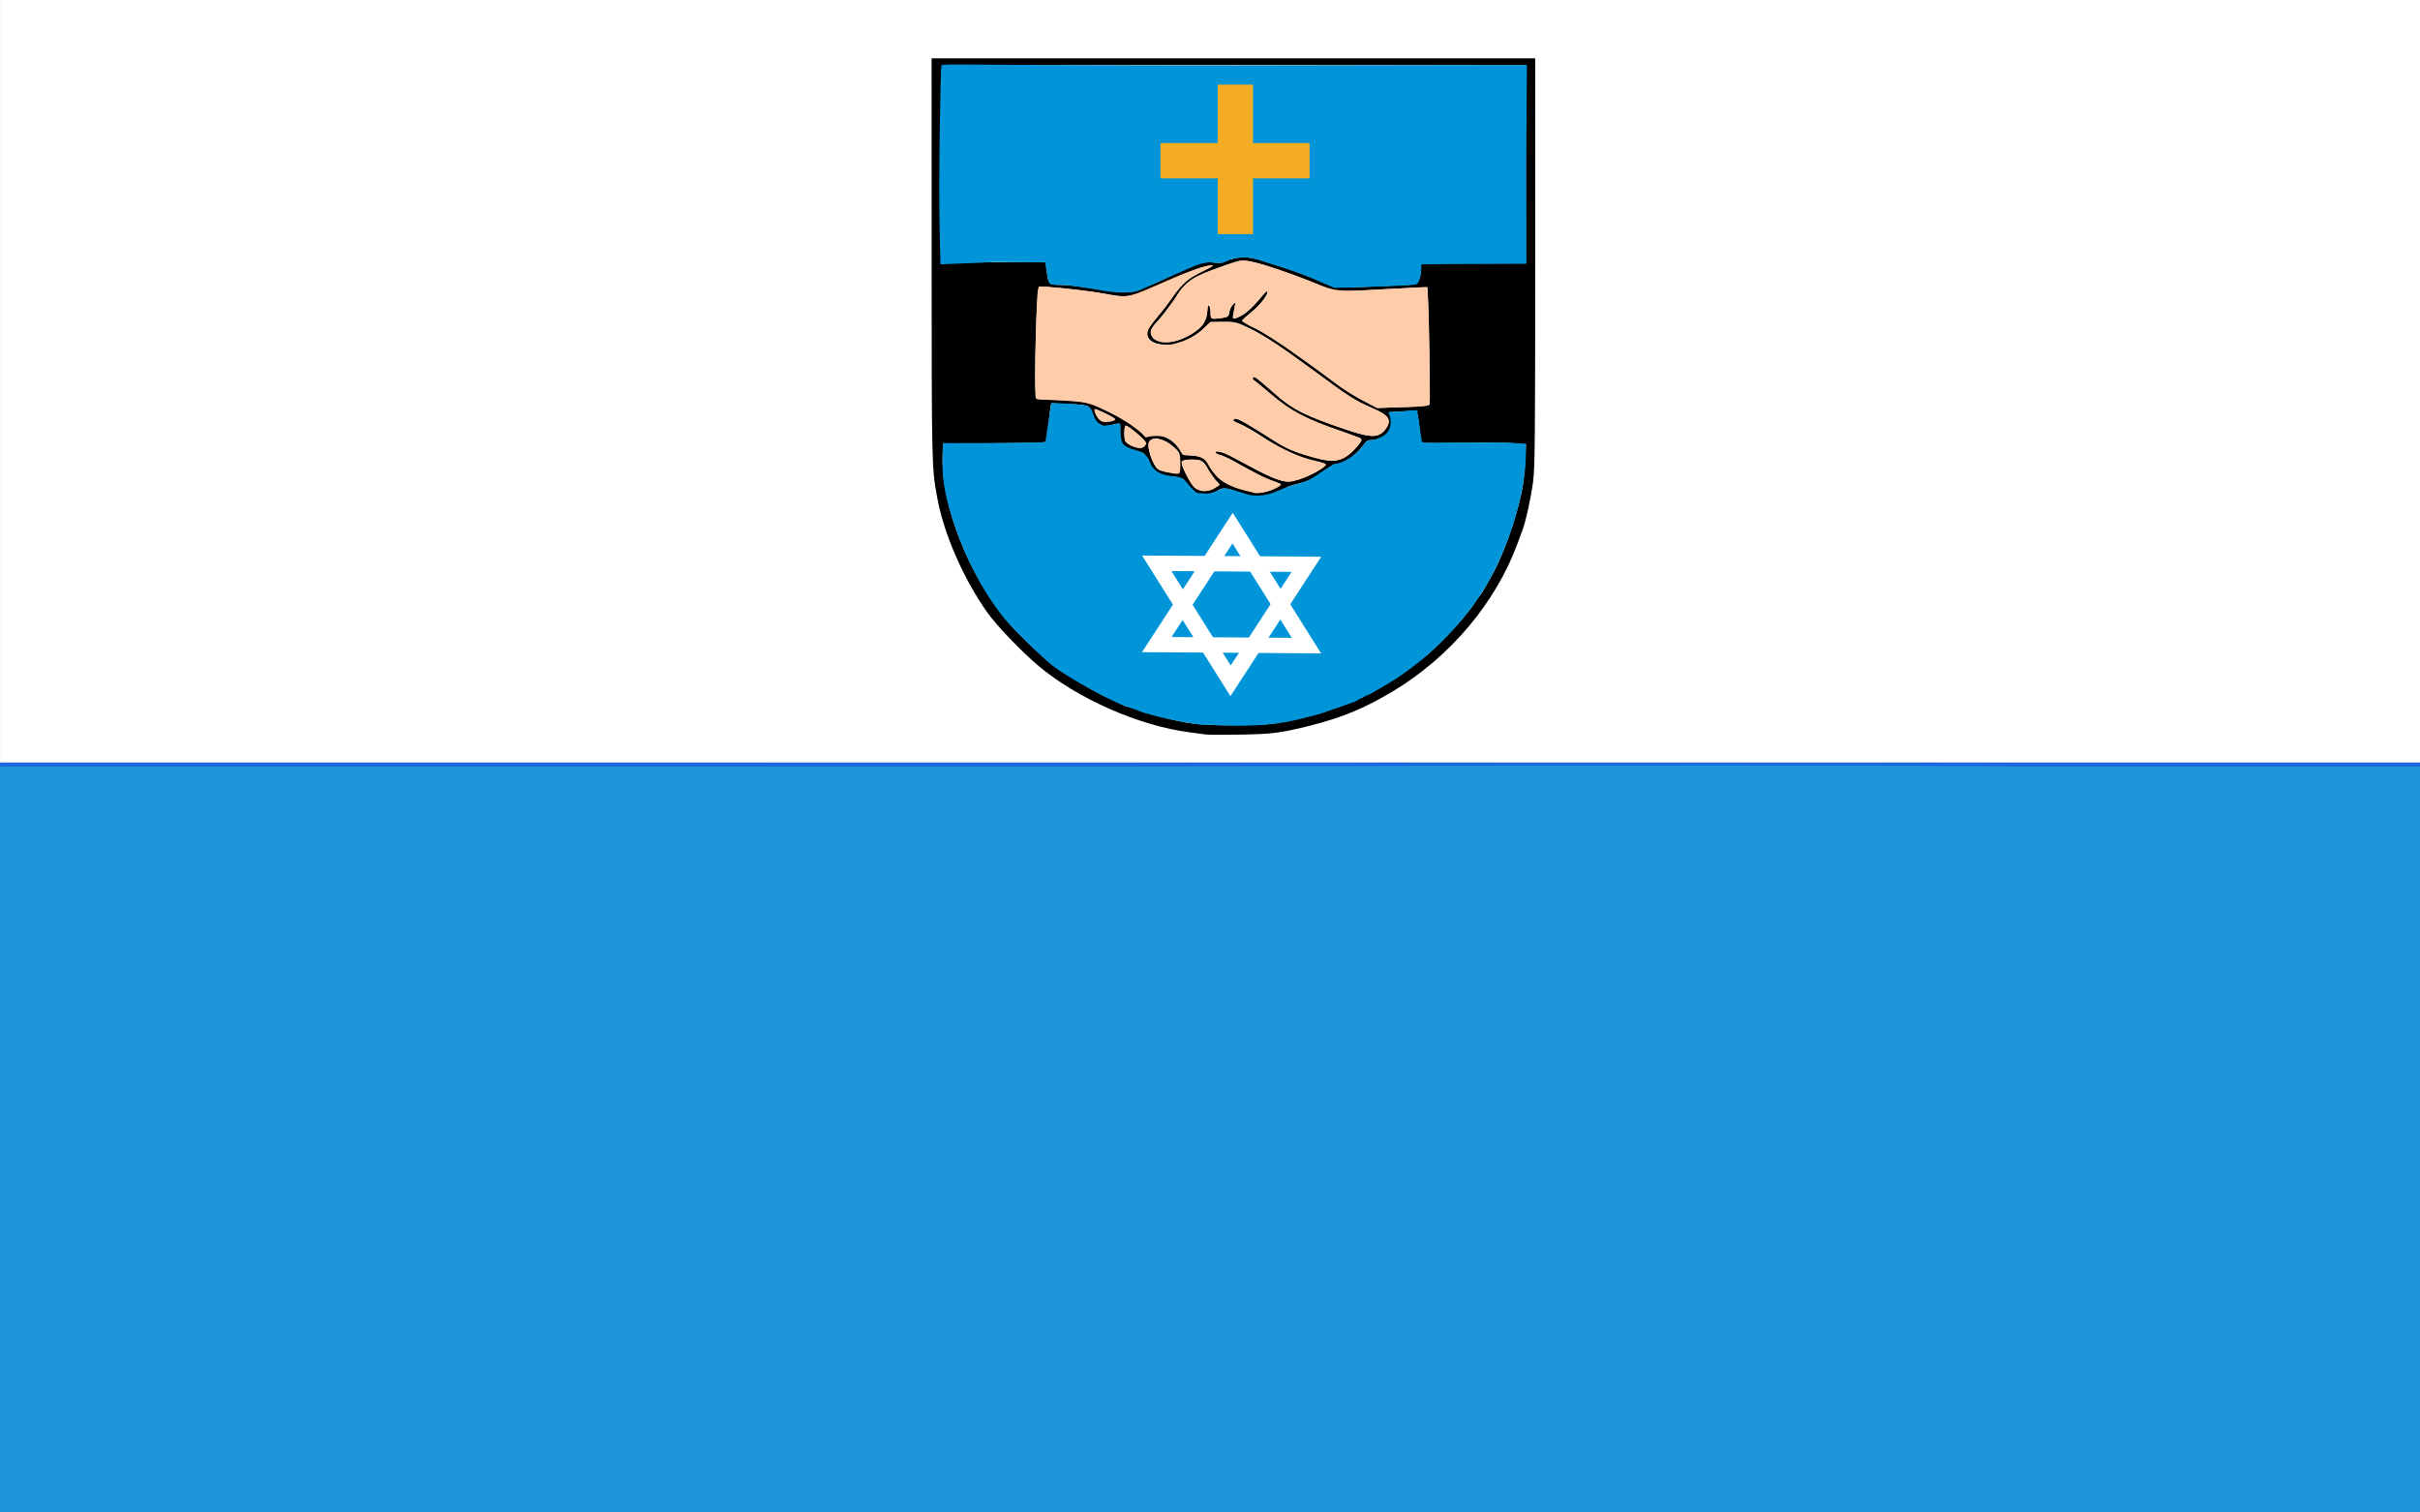 <?xml version="1.0" encoding="UTF-8" standalone="no"?>
<svg
   xmlns:dc="http://purl.org/dc/elements/1.1/"
   xmlns:cc="http://creativecommons.org/ns#"
   xmlns:rdf="http://www.w3.org/1999/02/22-rdf-syntax-ns#"
   xmlns:svg="http://www.w3.org/2000/svg"
   xmlns="http://www.w3.org/2000/svg"
   xmlns:sodipodi="http://sodipodi.sourceforge.net/DTD/sodipodi-0.dtd"
   xmlns:inkscape="http://www.inkscape.org/namespaces/inkscape"
   width="1280"
   height="800"
   id="Flag of Poland (normative)"
   version="1.1"
   inkscape:version="0.48.4 r9939"
   sodipodi:docname="POL_Kolbuszowa_flag2.svg">
  <rect width="100%" height="100%" fill="#333333" stroke="none"/>
  <defs
     id="defs9" />
  <sodipodi:namedview
     pagecolor="#ffffff"
     bordercolor="#666666"
     borderopacity="1"
     objecttolerance="10"
     gridtolerance="10"
     guidetolerance="10"
     inkscape:pageopacity="0"
     inkscape:pageshadow="2"
     inkscape:window-width="1280"
     inkscape:window-height="962"
     id="namedview7"
     showgrid="false"
     inkscape:zoom="0.417193"
     inkscape:cx="521.99585"
     inkscape:cy="208.98856"
     inkscape:window-x="-8"
     inkscape:window-y="-8"
     inkscape:window-maximized="1"
     inkscape:current-layer="Flag of Poland (normative)" />
  <rect
     width="1293.545"
     height="403.381"
     id="rect3"
     style="fill:#ffffff"
     x="0.014"
     y="0"
     inkscape:export-xdpi="55.637051"
     inkscape:export-ydpi="55.637051" />
  <rect
     width="1293.545"
     height="403.381"
     y="403.381"
     id="rect5"
     style="fill:#1d67e0;fill-opacity:1"
     x="0.014"
     inkscape:export-filename="C:\Users\pyciak\Desktop\rect3.png"
     inkscape:export-xdpi="55.637051"
     inkscape:export-ydpi="55.637051" />
  <path
     style="fill:#1d95d9;fill-opacity:1"
     d="m -1.356,607.123 0,-201.691 198.691,0 198.691,0 c 234.273,0.753 476.655,-1.617 670.196,0 l 227.338,0 0,201.691 0,201.691 -647.458,0 -647.458,0 z"
     id="path3821"
     inkscape:connector-curvature="0"
     inkscape:export-xdpi="55.637051"
     inkscape:export-ydpi="55.637051"
     inkscape:export-filename="C:\Users\pyciak\Desktop\rect3.png"
     sodipodi:nodetypes="ccccccccccc" />
  <path
     style="fill:#000000;display:inline"
     d="m 637.804,388.5 c -0.978,-0.166 -4.657,-0.662 -8.177,-1.102 -26.983,-3.374 -60.089,-17.948 -80.743,-35.545 -9.068,-7.726 -21.931,-21.179 -26.676,-27.899 -12.849,-18.197 -23.123,-41.87 -26.598,-61.288 -2.798,-15.63 -2.82,-16.601 -2.846,-126.016 l -0.026,-105.782 159.634,0 159.634,0 0,107.66 c 0,92.668 -0.152,108.823 -1.091,116.009 -1.174,8.986 -3.783,20.914 -5.688,26.011 -0.649,1.737 -1.831,4.923 -2.627,7.08 -11.517,31.23 -35.59,59.794 -65.636,77.882 -15.175,9.135 -26.839,13.97 -44.41,18.407 -14.898,3.762 -19.954,4.398 -36.973,4.648 -8.799,0.129 -16.798,0.099 -17.776,-0.067 z m 44.439,-7.377 c 11.938,-2.582 21.243,-5.133 21.568,-5.912 0.13,-0.312 0.811,-0.568 1.513,-0.568 1.234,0 3.662,-0.897 9.626,-3.555 1.564,-0.697 3.564,-1.488 4.444,-1.757 0.88,-0.269 1.849,-0.539 1.849,-0.905 0,-0.366 0.471,-0.94 1.351,-0.971 0.88,0.094 2.952,-0.913 4.605,-1.961 1.653,-1.048 5.626,-3.487 8.828,-5.421 5.509,-3.326 17.229,-12.065 21.334,-15.909 9.857,-9.226 18.734,-19.196 23.085,-25.924 1.121,-1.733 2.244,-3.312 2.495,-3.508 0.252,-0.196 1.095,-1.48 1.875,-2.853 0.78,-1.373 2.607,-4.582 4.061,-7.132 5.91,-10.364 12.714,-29.271 15.914,-44.22 0.798,-3.727 1.647,-10.997 1.886,-16.156 l 0.436,-9.38 -6.963,-0.524 c -3.83,-0.288 -16.178,-0.367 -27.44,-0.175 -11.262,0.192 -20.611,0.132 -20.774,-0.133 -0.163,-0.265 -0.639,-3.347 -1.057,-6.849 -0.418,-3.502 -0.928,-7.2 -1.135,-8.218 l -0.375,-1.851 -7.256,0.336 c -3.991,0.185 -7.368,0.435 -7.506,0.557 -0.138,0.122 0.262,0.955 0.889,1.853 3.44,4.927 -2.263,12.725 -9.306,12.725 -2.633,0 -3.25,0.326 -4.99,2.639 -4.593,6.106 -10.658,10.199 -15.113,10.199 -0.628,0 -3.211,1.551 -5.739,3.446 -5.779,4.331 -8.343,5.591 -14.115,6.934 -2.532,0.589 -4.958,1.365 -5.39,1.725 -0.432,0.36 -3.227,1.635 -6.211,2.833 -7.147,2.871 -11.252,2.871 -19.122,10e-5 -7.245,-2.642 -9.168,-2.771 -11.69,-0.78 -1.537,1.213 -2.912,1.533 -6.582,1.533 -4.622,0 -4.65,-0.012 -7.725,-3.372 -1.698,-1.855 -3.087,-3.589 -3.087,-3.853 0,-0.794 -4.3,-2.046 -7.039,-2.051 -6.129,-0.009 -10.58,-3.054 -11.843,-8.101 -0.259,-1.034 -0.734,-1.881 -1.057,-1.881 -0.322,0 -0.777,-0.602 -1.01,-1.339 -0.284,-0.899 -1.372,-1.491 -3.313,-1.802 -3.731,-0.599 -8.191,-2.892 -9.162,-4.712 -0.419,-0.786 -0.67,-3.433 -0.557,-5.882 0.228,-4.949 0.511,-4.771 -5.232,-3.306 -2.983,0.761 -3.544,0.695 -5.768,-0.684 -1.901,-1.178 -2.739,-2.408 -3.672,-5.381 -1.454,-4.638 -1.448,-4.636 -12.992,-5.202 l -8.671,-0.426 -0.381,1.707 c -0.21,0.939 -0.703,5.378 -1.097,9.864 -0.394,4.487 -1.035,8.478 -1.425,8.869 -0.445,0.446 -10.714,0.729 -27.561,0.758 l -26.852,0.046 -0.208,5.573 c -1.012,27.046 13.68,64.359 35.404,89.918 3.139,3.693 13.023,13.362 17.42,17.042 2.346,1.963 4.426,3.782 4.622,4.041 0.196,0.259 1.555,1.202 3.022,2.096 1.466,0.894 2.666,1.92 2.666,2.28 0,0.36 0.54,-0.094 0.897,-0.094 0.356,0 4.187,3.041 8.817,5.842 4.63,2.801 9.697,5.651 11.262,6.332 1.564,0.681 4.604,2.048 6.755,3.036 6.606,3.036 5.129,3.084 6.521,3.084 0.734,0 5.566,1.264 5.566,1.589 0,0.325 1.52,0.968 3.377,1.428 1.858,0.461 5.137,1.328 7.288,1.927 15.923,4.434 23.54,5.298 43.728,4.961 14.929,-0.25 17.221,-0.461 26.308,-2.427 z m -8.426,-122.528 c 2.092,-1.063 3.804,-2.125 3.804,-2.36 0,-0.235 -2.64,-1.32 -5.866,-2.411 -3.387,-1.145 -9.622,-4.255 -14.754,-7.357 -5.282,-3.194 -9.97,-5.521 -11.554,-5.736 -1.676,-0.227 -2.666,-0.742 -2.666,-1.386 0,-0.638 0.469,-0.887 1.244,-0.662 0.684,0.199 2.536,0.696 4.115,1.105 1.579,0.408 4.939,2.034 7.466,3.614 6.831,4.269 16.152,8.937 20.709,10.373 3.44,1.084 4.622,1.149 8.109,0.446 6.343,-1.278 16.66,-6.65 16.66,-8.675 0,-0.301 -1.443,-0.765 -3.206,-1.03 -8.322,-1.252 -19.404,-6.2 -30.19,-13.479 -4.455,-3.007 -9.802,-6.005 -11.882,-6.662 -2.08,-0.658 -3.782,-1.619 -3.782,-2.135 0,-0.517 0.4,-0.936 0.889,-0.933 1.846,0.014 8.938,3.82 16.507,8.858 11.313,7.53 14.725,9.02 28.681,12.525 6.809,1.71 9.069,1.479 14.181,-1.449 3.853,-2.208 8.889,-8.988 7.118,-9.584 -31.084,-10.454 -37.42,-13.643 -49.767,-25.047 -3.145,-2.905 -5.993,-5.281 -6.33,-5.281 -0.337,0 -0.613,-0.481 -0.613,-1.07 0,-0.588 0.24,-1.067 0.533,-1.063 0.699,0.009 6.096,4.317 10.132,8.088 9.619,8.986 15.535,12.015 39.371,20.16 12.643,4.32 17.122,4.134 20.393,-0.844 3.062,-4.659 1.364,-7.076 -7.504,-10.685 -8.773,-3.57 -12.514,-5.805 -22.963,-13.717 -22.012,-16.668 -34.068,-24.816 -43.163,-29.171 -5.361,-2.567 -6.076,-2.723 -12.443,-2.717 l -6.755,0.006 -3.555,3.43 c -1.955,1.887 -5.912,4.599 -8.794,6.027 -4.53,2.246 -5.925,2.599 -10.31,2.611 -5.7,0.015 -9.248,-1.407 -10.525,-4.218 -1.224,-2.696 -0.166,-5.031 4.616,-10.183 2.457,-2.647 5.948,-7.22 7.759,-10.162 4.585,-7.449 8.293,-10.819 15.654,-14.226 3.422,-1.584 6.221,-3.001 6.221,-3.15 0,-0.149 -1.476,0.006 -3.28,0.344 -3.525,0.661 -9.115,2.882 -24.805,9.856 -14.199,6.311 -16.867,6.908 -24.493,5.476 -11.843,-2.223 -38.333,-5.12 -39.112,-4.277 -1.409,1.525 -2.876,49.712 -1.726,56.685 l 0.423,2.566 11.834,0.438 c 7.776,0.288 13.172,0.841 15.736,1.613 7.992,2.406 23.706,11.397 28.673,16.405 1.705,1.719 2.203,1.891 3.368,1.161 4.301,-2.695 13.305,1.64 16.575,7.98 0.97,1.881 1.427,2.075 5.235,2.225 5.58,0.219 8.321,1.76 10.484,5.894 3.29,6.287 6.225,8.546 14.959,11.513 8.398,2.852 13.358,2.924 18.587,0.268 z m -31.666,-0.339 c 1.52,-0.857 2.763,-1.76 2.763,-2.006 0,-0.247 -1.001,-1.391 -2.225,-2.543 -1.224,-1.152 -2.812,-3.399 -3.529,-4.992 -2.07,-4.599 -3.676,-5.653 -8.626,-5.657 -6.091,-0.006 -6.622,1.081 -3.491,7.146 1.316,2.549 3.04,5.46 3.831,6.469 2.701,3.445 6.925,4.038 11.277,1.584 z m -18.273,-12.885 c -0.092,-2.844 -0.196,-5.354 -0.231,-5.577 -0.186,-1.192 -4.362,-4.953 -6.968,-6.276 -4.19,-2.127 -7.823,-2.036 -8.849,0.221 -1.457,3.208 2.019,12.974 5.268,14.8 0.879,0.494 3.517,1.098 5.864,1.342 2.346,0.244 4.45,0.493 4.675,0.552 0.225,0.06 0.334,-2.218 0.241,-5.062 z m -18.352,-10.52 c 0.149,-1.432 -0.791,-2.607 -4.775,-5.972 -2.728,-2.304 -5.153,-3.996 -5.388,-3.76 -0.956,0.959 -0.952,7.265 0.005,8.473 1.392,1.756 5.451,3.407 7.894,3.21 1.638,-0.132 2.117,-0.544 2.263,-1.951 z M 589.758,221.98 c 0.398,-0.39 -1.541,-1.651 -4.893,-3.184 -3.054,-1.396 -5.709,-2.381 -5.9,-2.189 -0.191,0.192 0.282,1.567 1.051,3.056 0.973,1.883 2.028,2.848 3.464,3.171 2.321,0.522 5.287,0.118 6.278,-0.854 z m 166.265,-7.997 c 0.647,-0.925 -0.27,-46.361 -0.788,-56.171 l -0.311,-5.89 -11.098,0.481 c -6.104,0.264 -16.218,0.822 -22.475,1.24 -13.379,0.893 -16.29,0.598 -22.16,-2.241 -5.902,-2.855 -26.601,-10.314 -33.591,-12.104 -3.099,-0.794 -6.786,-1.443 -8.193,-1.443 -2.817,0 -18.384,5.426 -24.621,8.582 -4.564,2.309 -8.212,6.086 -11.468,11.875 -1.262,2.243 -4.632,6.661 -7.489,9.819 -4.255,4.703 -5.161,6.117 -5.007,7.811 0.494,5.443 9.28,6.768 17.558,2.648 8.926,-4.442 12.138,-8.248 12.138,-14.382 0,-2.034 0.273,-2.842 0.889,-2.633 0.541,0.184 0.889,1.604 0.889,3.627 0,3.713 0.036,3.729 6.253,2.875 3.101,-0.426 3.273,-0.572 3.706,-3.146 0.25,-1.484 1.115,-3.289 1.921,-4.011 1.622,-1.451 1.614,-1.831 0.126,5.464 -0.524,2.57 0.139,2.685 4.025,0.696 3.023,-1.547 7.344,-5.62 11.303,-10.655 1.347,-1.713 2.576,-2.734 2.731,-2.268 0.547,1.646 -4.103,7.638 -8.659,11.157 -2.539,1.961 -4.616,3.887 -4.615,4.279 7.2e-4,0.392 2.605,1.985 5.787,3.54 5.334,2.607 13.225,7.585 22.317,14.078 9.714,6.938 16.117,11.59 22.296,16.198 3.715,2.771 9.954,6.688 13.865,8.704 l 7.11,3.666 13.472,-0.455 c 9.47,-0.32 13.656,-0.718 14.091,-1.34 z m -153.867,-60.424 c 1.89,-0.989 6.322,-2.868 6.764,-2.868 0.224,0 5.109,-2.258 10.854,-5.017 13.948,-6.699 16.26,-7.414 22.052,-6.819 2.571,0.264 5.022,0.185 5.472,-0.176 1.895,-1.519 9.166,-3.029 12.425,-2.58 3.971,0.546 8.474,1.587 10.434,2.411 0.782,0.329 6.061,2.119 11.732,3.979 5.67,1.86 12.55,4.416 15.287,5.681 9.183,4.242 8.768,4.168 20.814,3.701 19.36,-0.751 28.905,-1.246 30.525,-1.58 1.764,-0.364 3.043,-3.861 3.05,-8.336 l 0.005,-2.675 27.73,0 27.73,0 0,-52.422 0,-52.422 -154.21,0 -154.21,0 -0.429,1.605 c -0.568,2.125 -0.558,35.004 0.021,72.571 l 0.467,30.312 27.193,-0.195 27.193,-0.195 0.462,3.761 c 1.019,8.294 1.089,8.372 7.497,8.382 1.76,0.002 5.599,0.324 8.532,0.713 2.933,0.389 7.892,1.035 11.021,1.435 3.129,0.4 7.128,1.022 8.888,1.382 3.464,0.71 10.823,0.335 12.702,-0.647 z"
     id="path2996"
     inkscape:connector-curvature="0"
     sodipodi:nodetypes="cssssscccsssssssccccsssscssssssssscsscsscscsssssssssssssssssssssssscsssscssscssssssssssscccssssssssssssssssssssssscssssssccsssssssscsssscssssssssccsssscsssscsssscscsccsccsscssssscssssssssssssssssssssscsssscsscssssssssssccccccccsscccscssscc" />
  <path
     style="fill:#0095d9;display:inline"
     d="m 637.34,383.504 c -8.64,-0.528 -29.334,-5.02 -34.908,-7.518 -1.162,-0.52 -4.126,-1.457 -5.675,-1.929 -8.099,-2.469 -32.178,-15.811 -40.003,-21.956 -6.056,-4.756 -21.574,-20.026 -26.066,-25.65 -11.292,-14.139 -20.91,-33.153 -26.601,-51.094 -3.44,-10.845 -5.764,-19.912 -5.531,-30.467 l 0.214,-10.584 1.91,0.037 c 1.119,-0.048 13.21,0.213 27.02,-0.03 13.811,-0.243 24.941,-0.273 25.19,-0.524 0.249,-0.251 0.626,-4.954 1.578,-10.188 l 1.498,-10.356 6.897,0.177 c 3.519,0.09 7.576,0.517 9.319,0.779 3.021,0.455 4.753,0.418 6.018,4.824 1.278,4.451 4.543,6.625 6.651,6.04 0.582,-0.162 6.801,-0.676 4.214,-0.621 l 3.405,-0.577 0.293,5.863 c 0.287,5.739 2.003,6.631 7.588,8.229 4.444,1.271 6.326,2.694 7.585,5.897 1.955,4.976 4.752,7.146 12.183,8 4.37,0.502 5.739,0.621 8.939,5.047 l 3.683,3.78 4.628,0.374 c 2.975,0.241 5.657,-1.094 7.679,-2.018 2.819,-1.288 2.466,-1.069 5.954,-0.147 2.076,0.549 5.409,1.494 7.104,2.1 4.695,1.68 10.374,1.533 15.947,-0.628 2.631,-1.021 7.611,-3.366 11.266,-4.15 8.213,-1.762 9.739,-4.358 16.796,-8.574 2.737,-1.635 3.221,-2.251 3.868,-2.26 2.76,-0.036 9.414,-3.071 13.619,-7.991 3.377,-3.951 2.645,-4.455 5.982,-4.58 1.232,-0.046 4.196,-1.158 5.825,-2.116 4.511,-2.652 5.07,-7.776 3.145,-12.248 -0.419,-0.974 1.663,-0.451 7.236,-0.873 3.563,-0.27 9.567,-1.236 7.852,0.197 0.401,4.304 0.759,3.332 1.225,7.646 0.399,3.698 1.005,7.265 1.197,7.944 0.325,1.144 1.413,0.737 22.385,0.741 12.461,0.002 24.961,-0.197 27.532,0.33 l 5.125,0.325 0,4.852 c 0,23.285 -11.102,56.35 -25.43,77.048 -12.901,18.636 -31.308,36.215 -51.905,47.49 -2.75,1.505 -6.218,3.591 -7.186,3.868 -0.968,0.278 -3.48,1.644 -4.06,2.121 -1.086,0.891 -7.61,3.087 -12.608,4.738 -1.549,0.512 -4.344,1.522 -5.908,2.093 -1.564,0.571 -7.99,2.324 -13.977,3.745 -13.576,3.221 -29.083,3.711 -46.205,2.664 z"
     id="path3039"
     inkscape:connector-curvature="0"
     sodipodi:nodetypes="cssssssccssscssssscssssscssssssssssssscsssscsssssssscc" />
  <path
     style="fill:#0095d9;display:inline"
     d="m 580.154,153.146 c -4.646,-0.699 -12.093,-2 -16.091,-2.283 -9.04,-0.638 -9.064,0.937 -10.117,-5.238 l -1.166,-6.837 -26.419,-0.185 -28.926,1.228 -0.465,-19.879 c -0.562,-24.051 0.447,-83.903 1.018,-85.398 0.388,-1.014 15.33,0.075 154.877,0.075 l 154.741,-0.25 -0.373,52.506 0.124,52.631 -28.345,0.125 -27.101,0.125 -0.307,4.134 c -0.193,2.592 -1.316,5.84 -2.177,6.267 -1.722,0.853 -11.514,1.082 -31.335,1.767 l -12.38,0.316 -7.847,-3.408 c -4.431,-1.925 -14.804,-6.1 -22.137,-8.216 -11.265,-3.25 -12.744,-4.552 -18.179,-4.43 -3.86,0.086 -6.205,0.679 -8.053,1.673 -1.56,0.839 -3.303,1.255 -4.917,1.246 -2.1,-0.012 -4.041,-0.588 -5.695,-0.314 -5.348,0.886 -5.887,1.304 -21.546,8.201 -7.627,3.359 -13.842,6.203 -15.362,6.741 -3.614,1.279 -11.174,1.611 -21.823,-0.596 z"
     id="path3041"
     inkscape:connector-curvature="0"
     sodipodi:nodetypes="csscccssscccccssscssssssssc" />
  <path
     sodipodi:type="star"
     style="fill:none;stroke:#ffffff;stroke-width:14.147;stroke-miterlimit:4;stroke-opacity:1;stroke-dasharray:none;display:inline"
     id="path2999"
     sodipodi:sides="3"
     sodipodi:cx="179.92717"
     sodipodi:cy="350.76163"
     sodipodi:r1="71.86322"
     sodipodi:r2="35.93161"
     sodipodi:arg1="0.53123012"
     sodipodi:arg2="1.5784277"
     inkscape:flatsided="false"
     inkscape:rounded="0"
     inkscape:randomized="0"
     d="m 241.887,387.167 -62.234,-0.475 -62.234,-0.475 31.528,-53.658 31.528,-53.658 30.705,54.133 z"
     transform="matrix(0.636,0,0,0.574,537.178,119.25)"
     inkscape:transform-center-x="0.17427967"
     inkscape:transform-center-y="-8.6563851" />
  <path
     sodipodi:type="star"
     style="fill:none;stroke:#ffffff;stroke-width:14.147;stroke-miterlimit:4;stroke-opacity:1;stroke-dasharray:none;display:inline"
     id="path2999-1"
     sodipodi:sides="3"
     sodipodi:cx="179.92717"
     sodipodi:cy="350.76163"
     sodipodi:r1="71.86322"
     sodipodi:r2="35.93161"
     sodipodi:arg1="0.53123012"
     sodipodi:arg2="1.5784277"
     inkscape:flatsided="false"
     inkscape:rounded="0"
     inkscape:randomized="0"
     d="m 241.887,387.167 -62.234,-0.475 -62.234,-0.475 31.528,-53.658 31.528,-53.658 30.705,54.133 z"
     transform="matrix(-0.636,0,0,-0.574,765.666,520.176)"
     inkscape:transform-center-x="-0.17428563"
     inkscape:transform-center-y="8.6563875" />
  <path
     style="fill:#ffccaa;fill-opacity:1;stroke:none;display:inline"
     d="m 663.032,260.627 c -2.448,-0.83 -6.506,-1.554 -9.365,-2.598 -6.647,-2.425 -11.133,-5.765 -15.01,-12.9 -2.131,-3.921 -5.86,-4.217 -11.424,-4.357 -2.68,-0.067 -1.385,-0.662 -4.508,-4.657 -4.543,-5.813 -9.67,-6.077 -15.634,-5.077 -2.461,0.413 -2.1e-4,0.664 -4.502,-2.965 -6.003,-4.839 -10.053,-7.247 -18.407,-11.202 -8.242,-3.902 -9.744,-4.383 -24.201,-5.096 -7.65,-0.377 -11.554,-0.377 -12.092,-1.153 -0.467,-0.675 -0.434,-9.773 -0.142,-25.537 0.42,-22.626 0.817,-32.532 1.78,-33.498 0.496,-0.498 20.658,1.47 29.677,2.926 3.5,0.565 9.213,1.84 12.543,2.07 7.31,0.505 9.862,-1.445 30.146,-10.102 13.938,-5.949 24.669,-8.241 17.146,-4.358 -3,1.549 -7.191,3.32 -10.819,6.144 -3.107,2.419 -5.707,5.751 -7.846,8.793 -2.372,3.373 -5.796,7.756 -7.61,9.893 -1.814,2.136 -3.834,4.919 -4.49,5.88 -1.709,2.503 -1.893,5.445 0.063,7.289 1.99,1.875 8.041,2.979 12.452,1.826 4.235,-1.107 10.608,-3.26 14.886,-7.325 l 4.533,-4.307 6.803,-0.125 c 6.791,-0.125 7.142,0.518 13.408,3.262 7.614,3.335 18.339,10.617 36.649,24.124 15.602,11.51 19.664,14.228 28.145,17.903 6.823,2.957 9.415,5.057 9.415,7.314 0,2.36 -2.5,5.686 -5.062,7.016 -2.971,1.541 -7.139,0.986 -19.136,-3.075 -19.701,-6.668 -26.321,-9.987 -36.988,-19.141 -8.01,-6.874 -9.804,-8.845 -10.764,-7.882 -0.801,0.803 0.293,0.78 10.33,9.289 9.626,8.16 17.957,12.717 37.114,19.211 5.672,1.923 10.096,3.9 10.096,4.513 0,1.547 -6.402,8.026 -9.485,9.604 -3.554,1.819 -8.378,1.764 -15.488,-0.185 -8.024,-2.2 -14.334,-4.667 -18.95,-7.508 -19.305,-11.882 -21.705,-13.962 -23.3,-12.973 -1.23,0.763 -0.7,0.965 3.195,2.693 2.016,0.894 6.742,3.813 10.806,6.333 12.47,7.732 20.854,11.333 29.191,13.131 2.282,0.492 5.33,1.588 5.193,2.018 -0.435,1.366 -8.766,6.007 -13.938,7.675 -4.515,1.456 -5.577,1.541 -9.107,0.809 -2.167,-0.449 -7.923,-2.758 -12.182,-4.977 -15.649,-8.155 -19.01,-10.214 -21.077,-10.4 -3.45,-0.31 -2.795,0.642 1.159,2.039 1.936,0.684 7.055,3.324 11.68,5.866 4.625,2.542 10.315,5.508 12.949,6.591 2.634,1.083 6.532,2.421 6.533,2.668 0.009,1.9 -10.891,5.698 -14.365,4.519 z"
     id="path2989"
     inkscape:connector-curvature="0"
     sodipodi:nodetypes="csssssssssssssssssssssscssssssssssssssssssscssssssscsc" />
  <path
     style="fill:#ffccaa;fill-opacity:1;stroke:none;display:inline"
     d="m 722.418,212.642 c -3.856,-2.036 -8.06,-4.313 -12.978,-7.673 -3.327,-2.273 -6.886,-5.161 -11.25,-8.348 -14.024,-10.239 -25.454,-18.155 -32.621,-22.179 -1.619,-0.909 -3.774,-1.675 -5.197,-2.492 -2.053,-1.179 -3.368,-2.01 -3.48,-2.191 -0.189,-0.307 2.476,-2.487 4.632,-4.305 4.638,-3.911 8.799,-8.98 8.808,-10.711 0.005,-0.89 -0.169,-0.767 -0.699,-0.308 -0.738,0.641 -2.126,2.185 -4.315,4.765 -2.042,2.408 -4.852,5.268 -7.492,7.012 -2.346,1.55 -4.648,2.522 -5.277,2.301 -0.363,-0.127 -0.801,0.3 0.249,-4.943 l 0.594,-3.575 -1.056,0.995 c -0.806,0.76 -1.595,2.01 -1.986,3.466 -0.306,1.141 -0.339,2.275 -0.882,2.735 -0.649,0.548 -2.045,0.896 -3.834,1.143 -1.913,0.264 -4.653,0.417 -4.823,0.038 -0.969,-2.161 -0.332,-2.232 -0.545,-3.827 -0.336,-2.514 -0.694,-3.088 -1.077,-2.983 -0.398,0.109 -0.294,1.529 -0.747,4.408 -0.131,0.832 -0.394,1.757 -0.708,2.627 -0.456,1.263 -1.019,2.412 -1.44,2.993 -2.672,3.683 -8.656,7.138 -14.066,8.694 -3.237,0.931 -6.324,0.898 -8.218,0.617 -0.379,-0.056 -2.672,-0.862 -3.6,-1.595 -1.395,-1.102 -1.784,-2.913 -1.889,-3.739 -0.043,-0.338 0.491,-1.765 1.698,-3.4 0.827,-1.121 2.111,-2.247 3.183,-3.561 2.636,-3.23 6.617,-8.568 8.687,-11.593 0.869,-1.271 1.392,-2.394 2.302,-3.547 1.256,-1.591 2.853,-3.078 3.526,-3.646 1.608,-1.357 3.858,-2.971 6.992,-4.434 3.146,-1.469 7.138,-3.007 11.953,-4.651 7.677,-2.621 8.694,-3.237 12.293,-2.86 5.107,0.535 19.655,5.265 34.586,11.185 13.528,5.364 12.204,5.275 41.184,3.806 10.548,-0.534 19.764,-1.179 19.995,-0.946 0.299,0.3 0.9,15.804 1.077,30.705 0.147,12.385 0.367,24.952 0.299,27.549 l -0.101,3.88 -1.415,0.502 c -1.34,0.476 -9.445,0.837 -15.451,0.868 l -10.868,0.41 z"
     id="path3759"
     inkscape:connector-curvature="0"
     sodipodi:nodetypes="ssssssscssssscsssssssssssssssssssssssscsscsscs" />
  <path
     style="fill:#ffccaa;fill-opacity:1;stroke:none;display:inline"
     d="m 632.873,258.677 c -2.943,-1.066 -8.579,-13.431 -7.858,-14.601 0.74,-1.202 7.154,-1.046 9.357,-0.668 1.364,0.234 3.45,2.597 4.221,4.114 0.772,1.517 3.333,4.792 4.258,6.291 l 2.358,2.659 -2.513,1.617 c -1.046,0.673 -3.063,1.709 -5.408,1.57 -3.86,-0.229 -2.292,0.37 -2.175,-0.233 z"
     id="path3761"
     inkscape:connector-curvature="0"
     sodipodi:nodetypes="csssscsscc" />
  <path
     style="fill:#ffccaa;fill-opacity:1;stroke:none;display:inline"
     d="m 617.714,249.915 c -1.876,-0.316 -4.98,-1.47 -5.682,-2.107 -1.527,-1.386 -3.917,-7.648 -4.572,-11.18 -1.163,-6.272 7.074,-5.919 13.857,0.228 2.892,2.62 3.018,3.75 3.018,8.96 0,5.824 -0.359,5.154 -6.621,4.099 z"
     id="path3763"
     inkscape:connector-curvature="0"
     sodipodi:nodetypes="ssssss" />
  <path
     style="fill:#ffccaa;fill-opacity:1;stroke:none;display:inline"
     d="m 598.983,236.018 c -1.587,-0.723 -3.465,-1.979 -3.717,-2.639 -0.813,-2.125 -0.649,-8.232 0.297,-8.221 1.471,0.017 10.718,7.829 10.718,9.196 0,1.125 -1.448,2.54 -2.822,2.495 1.11,0.74 -2.889,-0.108 -4.475,-0.83 z"
     id="path3765"
     inkscape:connector-curvature="0"
     sodipodi:nodetypes="sssscs" />
  <path
     style="fill:#ffccaa;fill-opacity:1;stroke:none;display:inline"
     d="m 583.043,223.017 c -3.077,-1.114 -4.851,-6.718 -3.865,-6.718 1.339,0 10.662,4.855 10.662,5.537 0,0.68 -5.206,1.757 -6.797,1.181 z"
     id="path3767"
     inkscape:connector-curvature="0"
     sodipodi:nodetypes="ssss" />
  <rect
     style="fill:#f4ac24;fill-opacity:1;stroke:none;display:inline"
     id="rect2993"
     width="18.656"
     height="79.09"
     x="644.095"
     y="44.746" />
  <rect
     style="fill:#f4ac24;fill-opacity:1;stroke:none;display:inline"
     id="rect2993-4"
     width="18.713"
     height="78.847"
     x="75.64"
     y="-692.67"
     transform="matrix(0,1,-1,0,0,0)" />
</svg>
